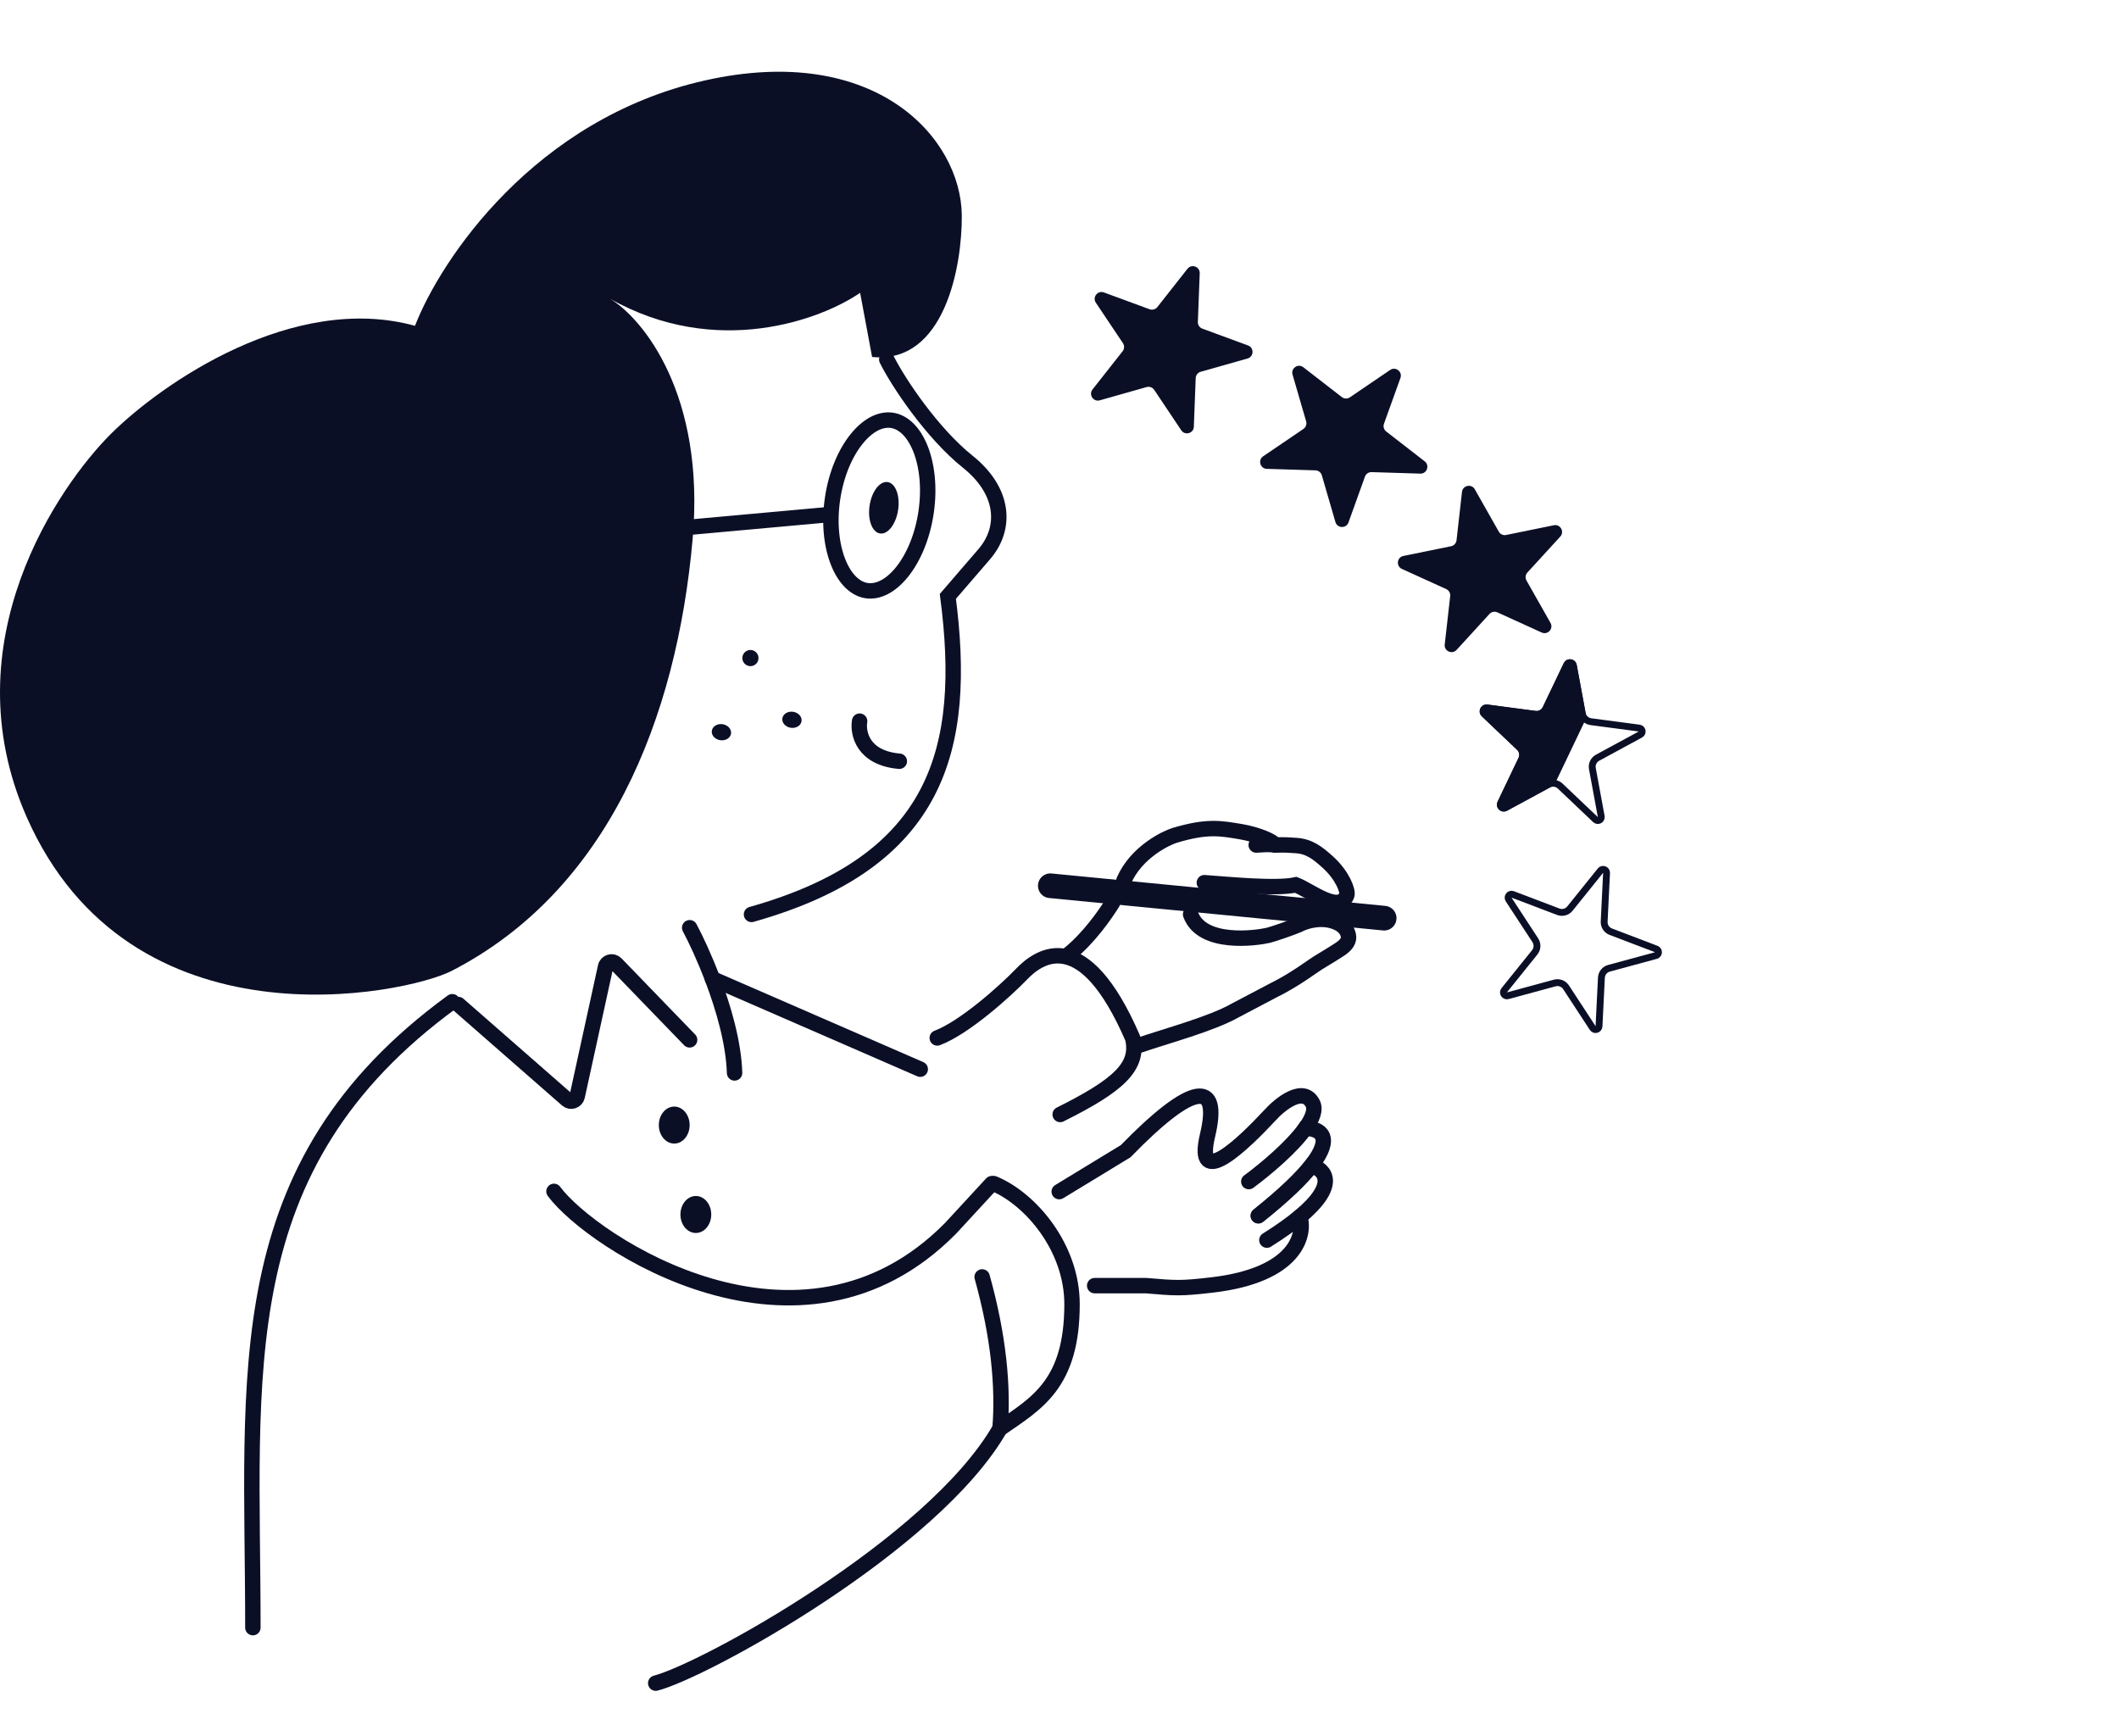<svg width="177" height="145" viewBox="0 0 177 145" fill="none" xmlns="http://www.w3.org/2000/svg">
<path d="M57.856 45.022C58.925 32.963 53.706 26.62 50.963 24.956C59.837 29.958 68.582 26.707 71.846 24.457L72.846 29.815C78.925 30.429 80.374 22.187 80.338 17.989C80.282 11.513 73.118 3.517 58.866 6.723C44.615 9.93 36.793 21.719 34.664 27.213C24.46 24.407 13.498 32.042 9.293 36.21C4.945 40.537 -4.21 53.617 2.219 68.221C10.891 87.924 33.961 83.031 37.727 81.093C50.738 74.397 56.52 60.096 57.856 45.022Z" fill="#0B0F26"/>
<path d="M77.355 42.799C77.051 44.846 76.294 46.596 75.348 47.773C74.39 48.963 73.331 49.471 72.395 49.333C71.46 49.194 70.593 48.4 70.022 46.983C69.458 45.583 69.24 43.689 69.543 41.642C69.846 39.595 70.604 37.845 71.55 36.669C72.508 35.478 73.567 34.97 74.503 35.108C75.438 35.247 76.305 36.041 76.876 37.458C77.44 38.858 77.658 40.752 77.355 42.799Z" stroke="#0B0F26" stroke-width="1.288"/>
<path d="M73.51 44.558C74.169 44.656 74.845 43.774 75.02 42.588C75.196 41.403 74.805 40.363 74.146 40.265C73.488 40.168 72.811 41.05 72.636 42.235C72.46 43.42 72.852 44.461 73.51 44.558Z" fill="#0B0F26"/>
<path d="M57.891 44.011L69.036 43" stroke="#0B0F26" stroke-width="1.288" stroke-linecap="round"/>
<path d="M74.072 30.025C75.035 31.963 77.875 36.199 80.841 38.569C83.874 40.993 84.13 44.084 82.194 46.31L79.175 49.813C80.841 62.552 78.386 71.985 62.773 76.376" stroke="#0B0F26" stroke-width="1.288" stroke-linecap="round"/>
<path d="M62.584 55.633C62.953 55.687 63.297 55.432 63.351 55.063C63.406 54.695 63.151 54.351 62.782 54.296C62.413 54.242 62.07 54.496 62.015 54.866C61.961 55.234 62.215 55.578 62.584 55.633Z" fill="#0B0F26"/>
<path d="M60.162 61.825C60.605 61.891 61.008 61.645 61.063 61.276C61.117 60.907 60.803 60.555 60.36 60.489C59.917 60.423 59.514 60.669 59.459 61.038C59.405 61.407 59.719 61.76 60.162 61.825Z" fill="#0B0F26"/>
<path d="M66.053 60.788C66.495 60.854 66.898 60.608 66.953 60.239C67.008 59.87 66.693 59.518 66.251 59.452C65.808 59.386 65.404 59.632 65.35 60.001C65.295 60.37 65.61 60.722 66.053 60.788Z" fill="#0B0F26"/>
<path d="M109.028 94.264C109.621 93.437 109.918 92.684 109.648 92.163C108.863 90.651 106.93 92.203 106.062 93.169C103.902 95.491 99.745 99.527 100.866 94.83C101.986 90.133 99.603 90.422 94.023 96.156L88.477 99.529" stroke="#0B0F26" stroke-width="1.288" stroke-linecap="round"/>
<path d="M108.574 101.631C109.051 103.1 108.285 106.5 101.261 107.324C98.604 107.635 98.204 107.591 95.71 107.381H91.438" stroke="#0B0F26" stroke-width="1.288" stroke-linecap="round"/>
<path d="M104.312 98.691C105.693 97.674 107.894 95.827 109.024 94.25C110.25 94.236 111.438 94.927 109.545 97.344C108.725 98.391 107.328 99.76 105.106 101.536" stroke="#0B0F26" stroke-width="1.288" stroke-linecap="round"/>
<path d="M105.109 101.549C107.331 99.773 108.729 98.404 109.548 97.357C110.719 97.687 111.772 98.963 108.573 101.628C107.874 102.21 106.971 102.86 105.822 103.58" stroke="#0B0F26" stroke-width="1.288" stroke-linecap="round"/>
<path d="M37.779 83.668C18.86 97.468 21.123 114.678 21.123 135.947" stroke="#0B0F26" stroke-width="1.288" stroke-linecap="round"/>
<path d="M38.289 83.904L47.371 91.851C47.666 92.11 48.13 91.957 48.214 91.574L50.582 80.745C50.669 80.344 51.169 80.202 51.455 80.497L57.604 86.853" stroke="#0B0F26" stroke-width="1.288" stroke-linecap="round"/>
<path d="M57.609 77.488C58.113 78.432 58.835 79.966 59.512 81.749C60.441 84.197 61.284 87.113 61.359 89.616" stroke="#0B0F26" stroke-width="1.288" stroke-linecap="round"/>
<path d="M59.508 81.75L76.868 89.304" stroke="#0B0F26" stroke-width="1.288" stroke-linecap="round"/>
<path d="M46.273 99.509C49.375 103.711 66.844 115.347 79.414 102.58L82.843 98.863" stroke="#0B0F26" stroke-width="1.288" stroke-linecap="round"/>
<path d="M54.773 140.584C58.809 139.541 77.951 129.058 83.526 119.318" stroke="#0B0F26" stroke-width="1.288" stroke-linecap="round"/>
<path d="M82.039 106.655C83.421 111.619 83.811 115.809 83.534 119.317C86.609 117.207 89.547 115.584 89.547 108.928C89.547 104.22 86.12 100.162 83.018 98.863" stroke="#0B0F26" stroke-width="1.288" stroke-linecap="round"/>
<path d="M56.319 95.516C57.03 95.516 57.607 94.824 57.607 93.971C57.607 93.118 57.03 92.426 56.319 92.426C55.608 92.426 55.031 93.118 55.031 93.971C55.031 94.824 55.608 95.516 56.319 95.516Z" fill="#0B0F26"/>
<path d="M58.124 102.985C58.835 102.985 59.411 102.293 59.411 101.44C59.411 100.586 58.835 99.894 58.124 99.894C57.413 99.894 56.836 100.586 56.836 101.44C56.836 102.293 57.413 102.985 58.124 102.985Z" fill="#0B0F26"/>
<path d="M71.804 60.234C71.638 61.239 72.069 63.315 75.121 63.582" stroke="#0B0F26" stroke-width="1.288" stroke-linecap="round"/>
<path d="M78.289 86.694C80.549 85.844 83.937 82.807 85.303 81.391C86.832 79.783 90.517 77.244 94.615 86.714C95.167 89.083 93.45 90.648 88.557 93.086" stroke="#0B0F26" stroke-width="1.288" stroke-linecap="round"/>
<path d="M92.934 75.391C92.366 76.303 91.001 78.319 89.247 79.726" stroke="#0B0F26" stroke-width="1.288" stroke-linecap="round"/>
<path d="M106.517 70.578C106.35 70.284 105.116 69.707 103.577 69.453C101.972 69.188 100.822 68.958 98.12 69.774C97.448 69.978 94.926 71.143 93.88 73.549" stroke="#0B0F26" stroke-width="1.288" stroke-linecap="round"/>
<path d="M100.598 73.726C102.651 73.871 106.567 74.266 108.242 73.906C109.444 74.366 111.879 76.364 112.497 74.774C112.626 74.442 112.15 73.126 110.918 72.013C110.032 71.212 109.352 70.691 108.245 70.621C107.617 70.581 107.375 70.554 106.517 70.58C105.917 70.494 105.48 70.555 104.931 70.58" stroke="#0B0F26" stroke-width="1.288" stroke-linecap="round"/>
<path d="M95.145 87.311C97.379 86.541 101.181 85.531 103.166 84.403L106.28 82.763C108.324 81.758 109.594 80.691 110.436 80.209C110.811 79.994 111.071 79.816 111.61 79.487C112.099 79.187 112.565 78.867 112.637 78.412C112.692 78.063 112.506 77.278 111.321 76.923C110.137 76.568 108.913 76.993 108.449 77.251C108.027 77.44 106.341 78.029 105.919 78.126C104.939 78.351 100.401 78.991 99.451 76.37" stroke="#0B0F26" stroke-width="1.288" stroke-linecap="round"/>
<path d="M87.732 73.982L115.619 76.689" stroke="#0B0F26" stroke-width="2.06" stroke-linecap="round"/>
<path d="M99.189 22.451C99.533 22.014 100.234 22.272 100.213 22.827L100.057 26.89C100.047 27.138 100.199 27.364 100.432 27.45L104.248 28.854C104.769 29.046 104.741 29.792 104.206 29.944L100.294 31.051C100.055 31.119 99.886 31.332 99.877 31.581L99.721 35.644C99.7 36.199 98.981 36.402 98.672 35.941L96.41 32.562C96.272 32.356 96.016 32.262 95.777 32.329L91.865 33.437C91.331 33.588 90.915 32.967 91.258 32.531L93.773 29.335C93.926 29.14 93.937 28.868 93.799 28.662L91.536 25.283C91.227 24.821 91.689 24.234 92.21 24.426L96.027 25.83C96.26 25.916 96.522 25.841 96.675 25.646L99.189 22.451Z" fill="#0B0F26"/>
<path d="M116.118 30.901C116.577 30.588 117.167 31.046 116.979 31.569L115.603 35.395C115.519 35.629 115.595 35.89 115.791 36.042L119.005 38.533C119.444 38.873 119.191 39.577 118.636 39.559L114.572 39.433C114.323 39.425 114.098 39.578 114.014 39.812L112.638 43.638C112.45 44.16 111.703 44.137 111.548 43.604L110.413 39.699C110.343 39.461 110.128 39.294 109.88 39.286L105.816 39.16C105.261 39.143 105.052 38.425 105.511 38.113L108.874 35.827C109.079 35.687 109.171 35.431 109.102 35.192L107.966 31.288C107.811 30.755 108.429 30.335 108.868 30.675L112.082 33.166C112.278 33.318 112.55 33.327 112.755 33.187L116.118 30.901Z" fill="#0B0F26"/>
<path d="M129.792 43.871C130.336 43.76 130.704 44.41 130.329 44.819L127.584 47.819C127.416 48.002 127.386 48.273 127.508 48.489L129.513 52.026C129.787 52.509 129.282 53.061 128.777 52.831L125.076 51.147C124.85 51.044 124.583 51.099 124.415 51.282L121.67 54.282C121.295 54.691 120.615 54.382 120.678 53.83L121.135 49.79C121.163 49.543 121.029 49.306 120.803 49.203L117.102 47.52C116.596 47.29 116.681 46.547 117.225 46.436L121.209 45.623C121.452 45.573 121.636 45.372 121.664 45.126L122.121 41.085C122.184 40.533 122.916 40.384 123.19 40.867L125.194 44.405C125.317 44.621 125.564 44.734 125.808 44.684L129.792 43.871Z" fill="#0B0F26"/>
<path d="M138.323 79.81L134.398 80.875C134.039 80.972 133.783 81.29 133.765 81.662L133.565 85.724C133.551 86.001 133.191 86.099 133.039 85.867L130.813 82.463C130.609 82.152 130.228 82.007 129.869 82.104L125.944 83.169C125.676 83.242 125.472 82.929 125.646 82.713L128.195 79.544C128.428 79.254 128.448 78.847 128.245 78.535L126.019 75.132C125.867 74.899 126.101 74.608 126.361 74.707L130.162 76.152C130.51 76.285 130.904 76.178 131.137 75.888L133.686 72.719C133.86 72.503 134.209 72.636 134.196 72.913L133.996 76.975C133.977 77.347 134.201 77.688 134.549 77.82L138.35 79.266C138.609 79.364 138.591 79.737 138.323 79.81Z" stroke="#0B0F26" stroke-width="0.573"/>
<path d="M137.022 61.349L133.448 63.287C133.12 63.464 132.944 63.832 133.012 64.199L133.75 68.197C133.801 68.47 133.473 68.648 133.271 68.457L130.323 65.656C130.053 65.4 129.649 65.346 129.321 65.524L125.747 67.462C125.503 67.594 125.232 67.337 125.351 67.086L127.104 63.417C127.265 63.081 127.191 62.68 126.921 62.423L123.973 59.622C123.772 59.431 123.933 59.094 124.208 59.13L128.239 59.664C128.608 59.712 128.967 59.518 129.128 59.182L130.881 55.513C131 55.262 131.371 55.311 131.421 55.584L132.16 59.583C132.227 59.949 132.523 60.23 132.892 60.279L136.923 60.813C137.199 60.849 137.267 61.216 137.022 61.349Z" stroke="#0B0F26" stroke-width="0.573"/>
<path d="M125.884 67.715L129.661 65.667C129.767 65.61 129.853 65.52 129.905 65.41L132.437 60.11C132.489 60.001 132.505 59.878 132.484 59.759L131.703 55.534C131.602 54.988 130.862 54.89 130.622 55.391L128.869 59.06C128.762 59.284 128.523 59.413 128.277 59.381L124.246 58.848C123.695 58.775 123.373 59.449 123.776 59.831L126.724 62.632C126.904 62.803 126.953 63.071 126.846 63.295L125.093 66.964C124.854 67.465 125.395 67.98 125.884 67.715Z" fill="#0B0F26"/>
</svg>
